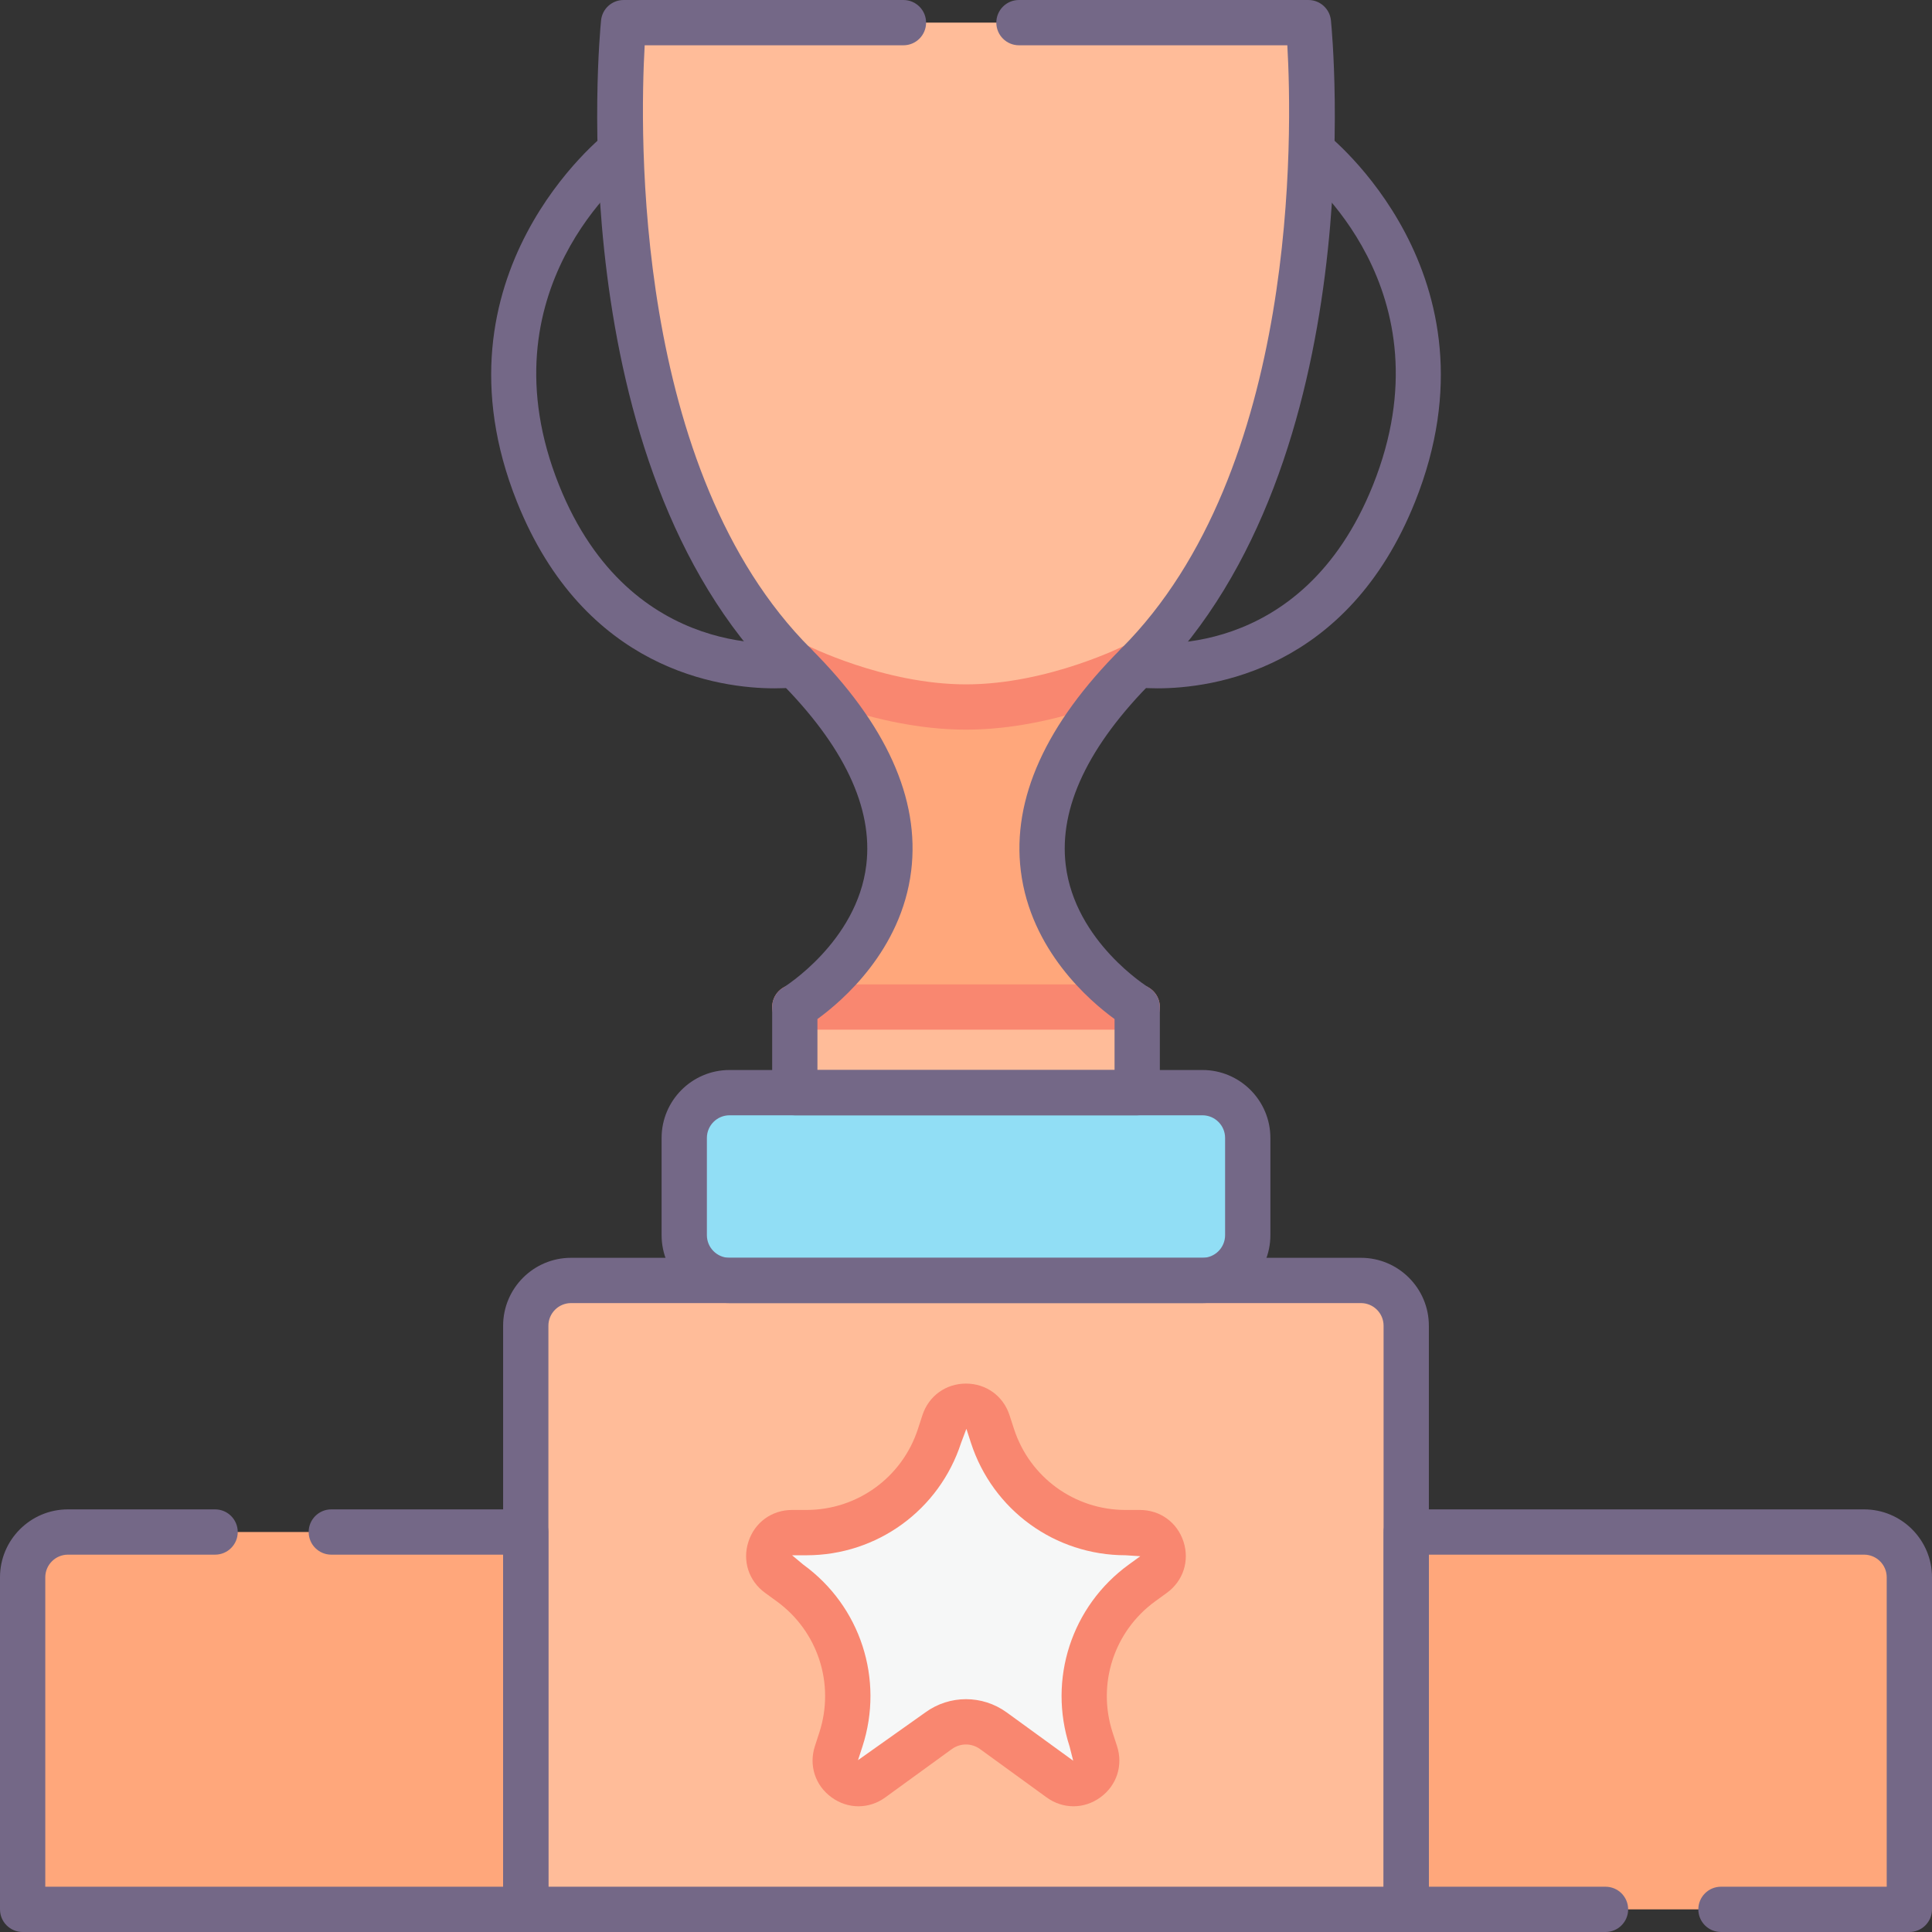 <?xml version="1.0" encoding="utf-8"?>
<!-- Generator: Adobe Illustrator 21.0.0, SVG Export Plug-In . SVG Version: 6.00 Build 0)  -->
<svg version="1.1" id="SEO_Icons" xmlns="http://www.w3.org/2000/svg" xmlns:xlink="http://www.w3.org/1999/xlink" x="0px" y="0px"
	 viewBox="0 0 128 128" style="enable-background:new 0 0 128 128;" xml:space="preserve">
<rect x="0" y="0" width="128" height="128" fill="#333333" stroke="none"/>
<style type="text/css">
	.st0{fill:#746887;}
	.st1{fill:#91DEF5;}
	.st2{fill:#CFF1FB;}
	.st3{fill:#F6F7F7;}
	.st4{fill:#E9EAEB;}
	.st5{fill:#FFBC99;}
	.st6{fill:#FFA77B;}
	.st7{fill:#F98770;}
	.st8{fill:#DBDCDE;}
	.st9{fill:#F2D1A5;}
	.st10{fill:#F2BB88;}
	.st11{fill:#9D9BE6;}
	.st12{fill:#B7B7B7;}
	.st13{fill:#777777;}
	.st14{fill:#CCD3DD;}
	.st15{fill:#B0BACC;}
	.st16{fill:#C6BBD3;}
	.st17{fill:#B2A7BF;}
	.st18{fill:#FFCBBE;}
	.st19{fill:#FFDDCF;}
	.st20{fill:#968AA0;}
</style>
<g>
</g>
<g>
	<g>
		<path class="st5" d="M41.315,1.5c0,0-2.836,28.356,11.343,42.534c14.178,14.178,0,22.685,0,22.685v5.671h22.685v-5.671
			c0,0-14.178-8.507,0-22.685C89.521,29.856,86.685,1.5,86.685,1.5H41.315z"/>
	</g>
	<g>
		<path class="st1" d="M79.667,72.391H48.333c-1.657,0-3,1.343-3,3v6.443c0,1.657,1.343,3,3,3h31.333c1.657,0,3-1.343,3-3v-6.443
			C82.667,73.734,81.324,72.391,79.667,72.391z"/>
	</g>
	<g>
		<path class="st5" d="M90.167,84.833H37.833c-1.657,0-3,1.343-3,3V126.5h58.333V87.833C93.167,86.177,91.824,84.833,90.167,84.833z
			"/>
	</g>
	<g>
		<path class="st3" d="M75.525,101.54h-0.948c-4.019,0-7.581-2.588-8.824-6.411l-0.293-0.902c-0.46-1.415-2.461-1.415-2.921,0
			l-0.293,0.902c-1.242,3.823-4.804,6.411-8.824,6.411h-0.948c-1.487,0-2.106,1.904-0.903,2.778l0.767,0.557
			c3.252,2.363,4.612,6.55,3.37,10.373l-0.293,0.902c-0.46,1.415,1.159,2.591,2.363,1.717l4.402-3.198
			c1.085-0.788,2.553-0.788,3.638,0l4.402,3.198c1.203,0.874,2.823-0.302,2.363-1.717l-0.293-0.902
			c-1.242-3.823,0.119-8.01,3.37-10.373l0.767-0.557C77.631,103.444,77.013,101.54,75.525,101.54z"/>
	</g>
	<g>
		<path class="st6" d="M123.5,101.5H93.167v25H126.5v-22C126.5,102.843,125.157,101.5,123.5,101.5z"/>
	</g>
	<g>
		<path class="st6" d="M1.5,104.5v22h33.333v-25H4.5C2.843,101.5,1.5,102.843,1.5,104.5z"/>
	</g>
	<g>
		<path class="st6" d="M64,46.841c-5.906,0-11.342-2.807-11.342-2.807c14.178,14.178,0,22.685,0,22.685h22.685
			c0,0-14.178-8.507,0-22.685C75.342,44.034,69.906,46.841,64,46.841z"/>
	</g>
	<g>
		<path class="st7" d="M75.342,68.22H52.658c-0.829,0-1.5-0.672-1.5-1.5s0.671-1.5,1.5-1.5h22.685c0.829,0,1.5,0.672,1.5,1.5
			S76.171,68.22,75.342,68.22z"/>
	</g>
	<g>
		<path class="st7" d="M64,48.341c-6.199,0-11.795-2.853-12.03-2.974c-0.736-0.38-1.024-1.283-0.645-2.02
			c0.379-0.735,1.283-1.023,2.02-0.647c0.051,0.026,5.202,2.641,10.655,2.641c5.479,0,10.603-2.613,10.654-2.64
			c0.734-0.38,1.641-0.091,2.021,0.645c0.38,0.736,0.091,1.642-0.645,2.021C75.795,45.488,70.199,48.341,64,48.341z"/>
	</g>
	<g>
		<path class="st0" d="M75.342,73.891H52.658c-0.829,0-1.5-0.672-1.5-1.5v-5.672c0-0.527,0.276-1.016,0.729-1.286
			c0.045-0.027,4.894-3.027,5.508-8.127c0.457-3.799-1.493-7.907-5.797-12.211C37.083,30.581,39.704,2.537,39.822,1.351
			C39.899,0.584,40.544,0,41.315,0h18.54c0.829,0,1.5,0.672,1.5,1.5S60.684,3,59.855,3H42.712
			c-0.325,5.725-0.774,28.193,11.006,39.974c5,5,7.237,9.954,6.65,14.723c-0.648,5.261-4.558,8.617-6.211,9.817v3.377h19.685v-3.377
			c-1.653-1.2-5.563-4.557-6.211-9.817c-0.587-4.769,1.65-9.723,6.65-14.723C86.076,31.18,85.617,8.722,85.289,3h-17.78
			c-0.829,0-1.5-0.672-1.5-1.5S66.68,0,67.509,0h19.176c0.771,0,1.416,0.584,1.493,1.351c0.119,1.187,2.739,29.23-11.775,43.744
			c-4.304,4.304-6.254,8.412-5.797,12.211c0.614,5.1,5.462,8.1,5.512,8.129c0.448,0.272,0.725,0.76,0.725,1.284v5.672
			C76.842,73.219,76.171,73.891,75.342,73.891z"/>
	</g>
	<g>
		<path class="st0" d="M79.667,86.333H48.333c-2.481,0-4.5-2.019-4.5-4.5v-6.442c0-2.481,2.019-4.5,4.5-4.5h31.333
			c2.481,0,4.5,2.019,4.5,4.5v6.442C84.167,84.314,82.148,86.333,79.667,86.333z M48.333,73.891c-0.827,0-1.5,0.673-1.5,1.5v6.442
			c0,0.827,0.673,1.5,1.5,1.5h31.333c0.827,0,1.5-0.673,1.5-1.5v-6.442c0-0.827-0.673-1.5-1.5-1.5H48.333z"/>
	</g>
	<g>
		<path class="st0" d="M76.675,45.604c-0.955,0-1.536-0.083-1.562-0.087c-0.818-0.127-1.379-0.894-1.252-1.712
			c0.127-0.817,0.89-1.371,1.707-1.254l0,0c0.431,0.062,10.658,1.43,15.397-10.416c5.164-12.91-4.546-20.613-4.962-20.936
			c-0.654-0.506-0.777-1.446-0.273-2.102c0.504-0.656,1.444-0.78,2.099-0.278c0.12,0.092,11.945,9.369,5.921,24.429
			C89.283,44.414,80.295,45.604,76.675,45.604z"/>
	</g>
	<g>
		<path class="st0" d="M51.325,45.604c-3.62,0-12.608-1.188-17.074-12.355c-6.024-15.06,5.801-24.337,5.921-24.429
			c0.659-0.503,1.6-0.379,2.103,0.28c0.503,0.657,0.378,1.599-0.28,2.103c-0.413,0.319-10.123,8.022-4.959,20.933
			c4.768,11.92,15.285,10.436,15.392,10.417c0.817-0.125,1.585,0.434,1.712,1.253c0.127,0.818-0.434,1.585-1.252,1.712
			C52.861,45.521,52.279,45.604,51.325,45.604z"/>
	</g>
	<g>
		<path class="st0" d="M93.167,128H34.833c-0.829,0-1.5-0.672-1.5-1.5V87.833c0-2.481,2.019-4.5,4.5-4.5h52.333
			c2.481,0,4.5,2.019,4.5,4.5V126.5C94.667,127.328,93.995,128,93.167,128z M36.333,125h55.333V87.833c0-0.827-0.673-1.5-1.5-1.5
			H37.833c-0.827,0-1.5,0.673-1.5,1.5V125z"/>
	</g>
	<g>
		<path class="st7" d="M56.877,119.671c-0.621,0-1.242-0.197-1.784-0.591c-1.084-0.787-1.517-2.119-1.104-3.394l0.294-0.903
			c1.044-3.214-0.091-6.708-2.826-8.694l-0.767-0.557c-1.085-0.789-1.518-2.121-1.103-3.396c0.414-1.273,1.547-2.097,2.887-2.097
			h0.948c3.379,0,6.352-2.159,7.396-5.374l0.293-0.901c0.415-1.274,1.548-2.098,2.887-2.098s2.473,0.823,2.887,2.097
			c0,0,0,0,0,0.001l0.293,0.902c1.044,3.214,4.017,5.373,7.396,5.373h0.948c1.339,0,2.473,0.823,2.887,2.097
			c0.415,1.274-0.018,2.606-1.102,3.395l-0.769,0.558c-2.734,1.986-3.869,5.48-2.825,8.695l0.293,0.9
			c0.414,1.276-0.019,2.608-1.103,3.396s-2.484,0.788-3.568-0.001l-4.401-3.196c-0.562-0.409-1.314-0.407-1.875,0l-4.402,3.197
			C58.12,119.474,57.498,119.671,56.877,119.671z M64,112.575c0.946,0,1.893,0.293,2.701,0.88l4.401,3.197l-0.238-0.939
			c-1.448-4.456,0.126-9.299,3.916-12.052l0.768-0.557l-0.97-0.064c-4.683,0-8.802-2.992-10.25-7.446l-0.292-0.902
			c-0.006-0.02-0.012-0.026-0.012-0.026l-0.349,0.928c-1.448,4.455-5.567,7.447-10.25,7.447h-0.948l0.745,0.621
			c3.79,2.753,5.364,7.596,3.917,12.051l-0.294,0.902l4.457-3.159C62.107,112.868,63.054,112.575,64,112.575z"/>
	</g>
	<g>
		<path class="st0" d="M126.5,128h-12.481c-0.829,0-1.5-0.672-1.5-1.5s0.671-1.5,1.5-1.5H125v-20.5c0-0.827-0.673-1.5-1.5-1.5
			H94.667v22h11.702c0.829,0,1.5,0.672,1.5,1.5s-0.671,1.5-1.5,1.5H93.167c-0.829,0-1.5-0.672-1.5-1.5v-25
			c0-0.828,0.671-1.5,1.5-1.5H123.5c2.481,0,4.5,2.019,4.5,4.5v22C128,127.328,127.329,128,126.5,128z"/>
	</g>
	<g>
		<path class="st0" d="M34.833,128H1.5c-0.829,0-1.5-0.672-1.5-1.5v-22c0-2.481,2.019-4.5,4.5-4.5h9.751c0.829,0,1.5,0.672,1.5,1.5
			s-0.671,1.5-1.5,1.5H4.5c-0.827,0-1.5,0.673-1.5,1.5V125h30.333v-22H21.95c-0.829,0-1.5-0.672-1.5-1.5s0.671-1.5,1.5-1.5h12.883
			c0.829,0,1.5,0.672,1.5,1.5v25C36.333,127.328,35.662,128,34.833,128z"/>
	</g>
</g>
</svg>
